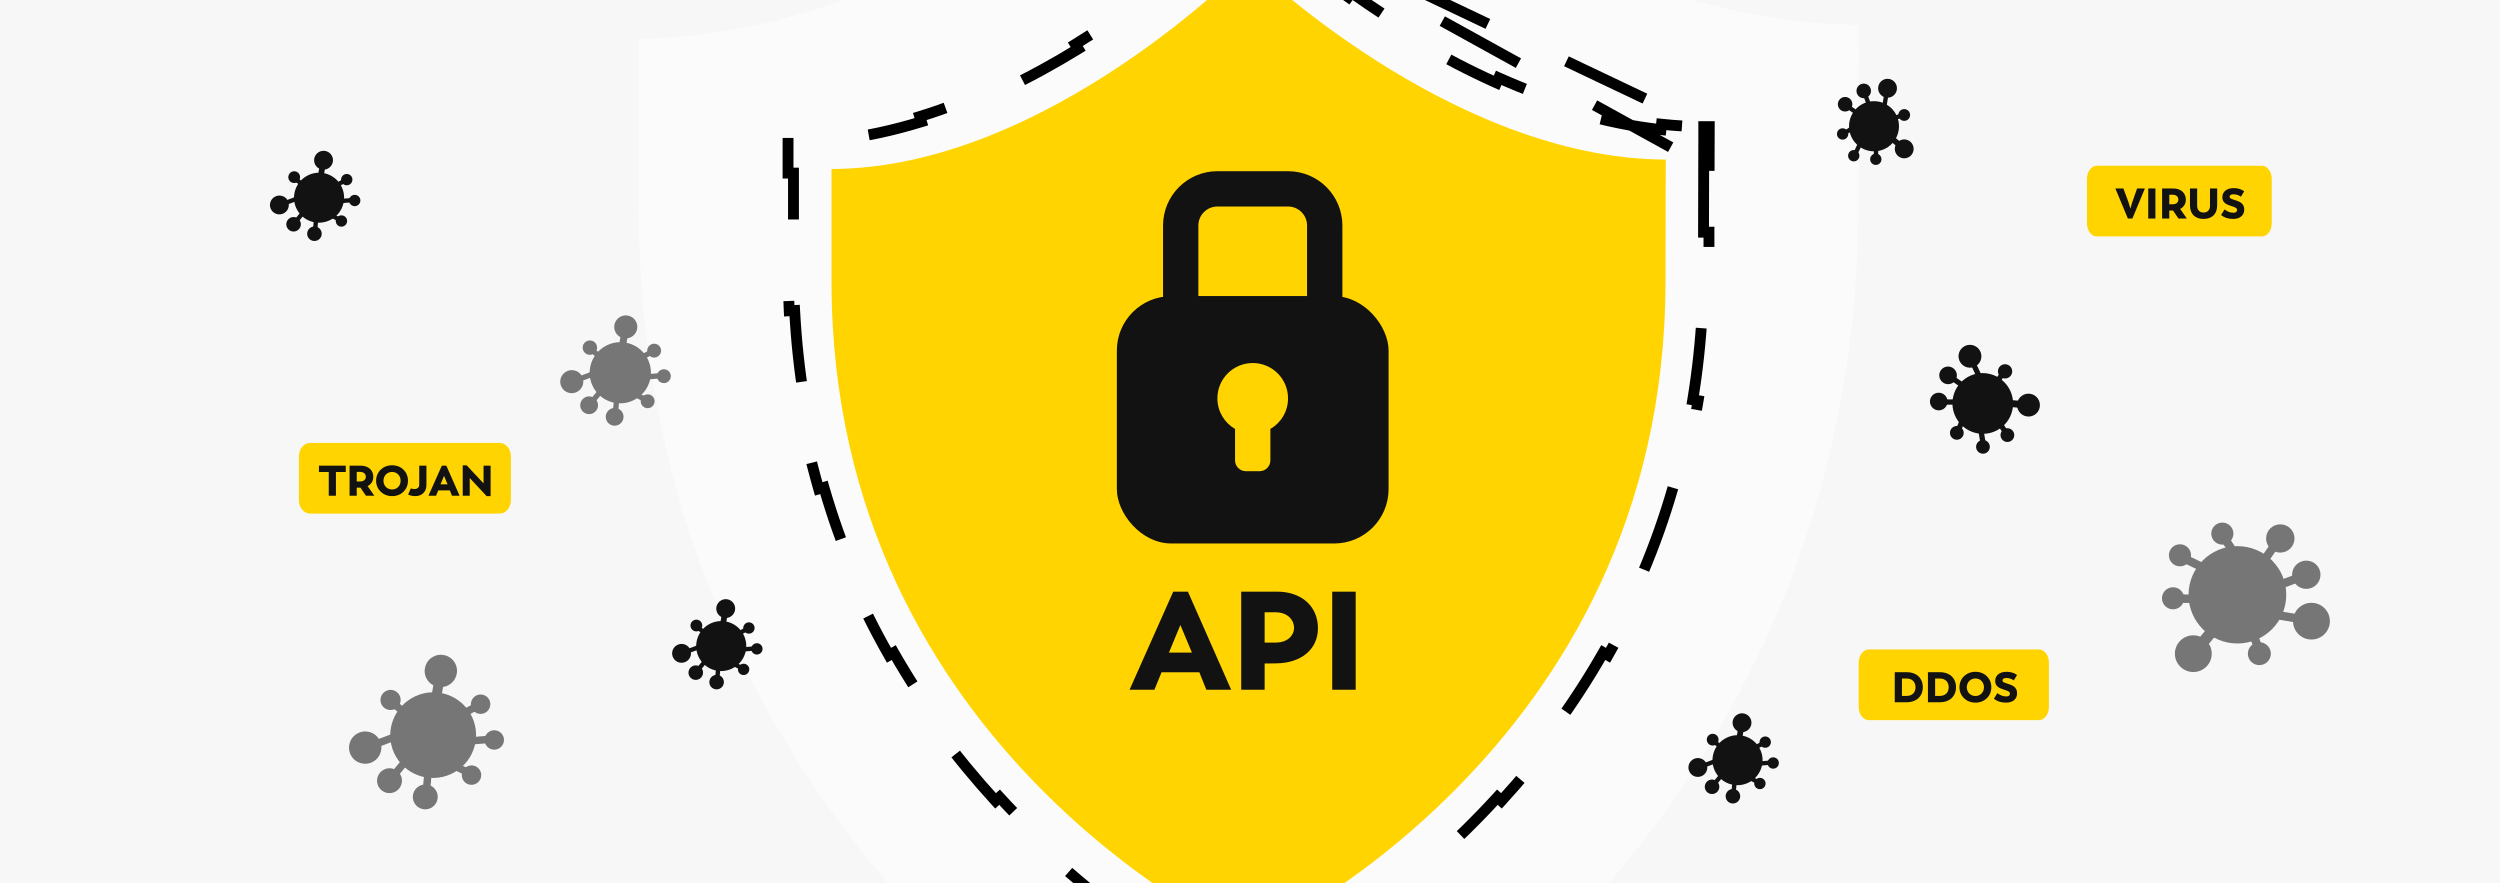 <svg width="920" height="325" viewBox="0 0 920 325" fill="none" xmlns="http://www.w3.org/2000/svg">
<rect x="0" y="0" width="920" height="325" fill="#333333" stroke="none"/>
<g clip-path="url(#clip0_3637_8314)">
<rect width="920" height="325" fill="#F7F7F7"/>
<path d="M683.979 9.102C567.706 8.76 459.425 -97.258 459.425 -97.258C459.425 -97.258 351.294 13.896 235 14.174C235 14.174 235 47.281 235 74.759C235 328.889 459.425 429.257 459.425 429.257C459.425 429.257 683.851 328.889 683.851 74.759C683.851 47.516 684 9.102 684 9.102H683.979Z" fill="#FBFBFB"/>
<path d="M612.985 58.723C533.485 58.489 459.449 -14 459.449 -14C459.449 -14 385.515 62.001 306 62.191C306 62.191 306 84.827 306 103.615C306 277.374 459.449 346 459.449 346C459.449 346 612.898 277.374 612.898 103.615C612.898 84.988 613 58.723 613 58.723H612.985Z" fill="#FFD400"/>
<path d="M443.929 253.824L441.361 247.405H427.444L424.825 253.824H415.684L431.758 217.722H437.15L453.07 253.824H443.929ZM434.377 229.996L430.166 240.164H438.639L434.377 229.996ZM469.958 217.722C478.997 217.722 485.005 223.166 485.005 231.177C485.005 238.931 478.843 244.067 469.548 244.118L465.388 244.17V253.824H456.76V217.722H469.958ZM469.445 236.466C474.067 236.466 476.224 233.642 476.224 231.023C476.224 228.301 473.964 225.322 469.445 225.322H465.388V236.466H469.445ZM490.261 253.824V217.722H498.889V253.824H490.261Z" fill="#121212"/>
<path d="M626.958 60.866C626.937 67.753 626.913 76.697 626.899 85.44L628.899 85.443C628.893 89.669 628.889 93.847 628.889 97.723C628.889 103.371 628.742 108.919 628.457 114.368L626.46 114.264C625.864 125.653 624.661 136.602 622.93 147.122L624.904 147.447C623.044 158.755 620.578 169.572 617.605 179.908L615.683 179.356C612.54 190.286 608.825 200.675 604.657 210.535L606.499 211.314C602.047 221.849 597.08 231.786 591.743 241.139L590.006 240.148C584.367 250.031 578.309 259.26 572.004 267.855L573.616 269.038C566.803 278.326 559.702 286.878 552.526 294.719L551.05 293.368C543.204 301.941 535.264 309.662 527.51 316.562L528.84 318.056C519.789 326.11 510.991 333.054 502.882 338.941L501.707 337.322C490.889 345.176 481.306 351.135 474.011 355.326L475.008 357.06C470.453 359.677 466.78 361.613 464.239 362.897C462.968 363.539 461.981 364.018 461.308 364.338C460.971 364.498 460.713 364.618 460.538 364.699C460.45 364.74 460.383 364.77 460.337 364.791L460.284 364.815L460.269 364.822L460.265 364.824L460.264 364.824L460.263 364.825C460.263 364.825 460.263 364.825 460.102 364.465L460.263 364.825L459.444 365.192L458.626 364.825L459.444 363C458.626 364.825 458.626 364.825 458.625 364.825L458.625 364.824L458.624 364.824L458.619 364.822L458.605 364.815L458.552 364.791C458.506 364.77 458.439 364.74 458.351 364.699C458.175 364.618 457.917 364.498 457.581 364.338C456.908 364.018 455.92 363.539 454.65 362.897C452.109 361.613 448.435 359.677 443.881 357.06L444.877 355.326C437.583 351.135 428 345.176 417.182 337.322L416.007 338.941C407.898 333.054 399.1 326.11 390.049 318.056L391.379 316.562C383.625 309.662 375.685 301.941 367.838 293.368L366.363 294.719C359.187 286.878 352.086 278.326 345.273 269.039L346.885 267.855C340.579 259.26 334.522 250.031 328.883 240.148L327.146 241.139C321.808 231.786 316.842 221.849 312.389 211.314L314.231 210.536C310.064 200.675 306.349 190.286 303.205 179.356L301.283 179.909C298.311 169.572 295.845 158.755 293.985 147.447L295.958 147.122C294.228 136.602 293.025 125.653 292.429 114.264L290.432 114.368C290.147 108.919 290 103.371 290 97.723V97.701V97.68V97.658V97.636V97.615V97.593V97.571V97.549V97.528V97.506V97.484V97.463V97.441V97.419V97.398V97.376V97.354V97.332V97.311V97.289V97.267V97.246V97.224V97.202V97.18V97.159V97.137V97.115V97.093V97.072V97.05V97.028V97.006V96.984V96.963V96.941V96.919V96.897V96.876V96.854V96.832V96.81V96.788V96.767V96.745V96.723V96.701V96.679V96.658V96.636V96.614V96.592V96.57V96.549V96.527V96.505V96.483V96.461V96.439V96.418V96.396V96.374V96.352V96.33V96.308V96.286V96.264V96.243V96.221V96.199V96.177V96.155V96.133V96.112V96.09V96.068V96.046V96.024V96.002V95.98V95.958V95.936V95.914V95.892V95.871V95.849V95.827V95.805V95.783V95.761V95.739V95.717V95.695V95.673V95.651V95.629V95.608V95.586V95.564V95.542V95.52V95.498V95.476V95.454V95.432V95.41V95.388V95.366V95.344V95.322V95.3V95.278V95.256V95.234V95.212V95.19V95.168V95.146V95.124V95.102V95.08V95.058V95.037V95.014V94.993V94.971V94.948V94.927V94.904V94.882V94.86V94.838V94.816V94.794V94.772V94.75V94.728V94.706V94.684V94.662V94.64V94.618V94.596V94.574V94.552V94.53V94.508V94.486V94.464V94.442V94.42V94.398V94.376V94.354V94.332V94.309V94.287V94.265V94.243V94.221V94.199V94.177V94.155V94.133V94.111V94.089V94.067V94.045V94.022V94V93.978V93.956V93.934V93.912V93.89V93.868V93.846V93.824V93.802V93.779V93.757V93.735V93.713V93.691V93.669V93.647V93.625V93.603V93.58V93.558V93.536V93.514V93.492V93.47V93.448V93.425V93.403V93.381V93.359V93.337V93.315V93.293V93.27V93.248V93.226V93.204V93.182V93.16V93.138V93.115V93.093V93.071V93.049V93.027V93.005V92.982V92.96V92.938V92.916V92.894V92.872V92.849V92.827V92.805V92.783V92.761V92.739V92.716V92.694V92.672V92.65V92.628V92.605V92.583V92.561V92.539V92.517V92.494V92.472V92.45V92.428V92.406V92.383V92.361V92.339V92.317V92.295V92.272V92.25V92.228V92.206V92.183V92.161V92.139V92.117V92.095V92.072V92.05V92.028V92.006V91.984V91.961V91.939V91.917V91.895V91.872V91.85V91.828V91.806V91.783V91.761V91.739V91.717V91.695V91.672V91.65V91.628V91.606V91.583V91.561V91.539V91.516V91.494V91.472V91.45V91.427V91.405V91.383V91.361V91.338V91.316V91.294V91.272V91.249V91.227V91.205V91.183V91.16V91.138V91.116V91.094V91.071V91.049V91.027V91.005V90.982V90.96V90.938V90.915V90.893V90.871V90.849V90.826V90.804V90.782V90.76V90.737V90.715V90.693V90.67V90.648V90.626V90.604V90.581V90.559V90.537V90.514V90.492V90.47V90.448V90.425V90.403V90.381V90.358V90.336V90.314V90.292V90.269V90.247V90.225V90.202V90.18V90.158V90.135V90.113V90.091V90.069V90.046V90.024V90.002V89.979V89.957V89.935V89.912V89.89V89.868V89.846V89.823V89.801V89.779V89.756V89.734V89.712V89.689V89.667V89.645V89.623V89.6V89.578V89.556V89.533V89.511V89.489V89.466V89.444V89.422V89.4V89.377V89.355V89.333V89.31V89.288V89.266V89.243V89.221V89.199V89.176V89.154V89.132V89.109V89.087V89.065V89.043V89.02V88.998V88.976V88.953V88.931V88.909V88.886V88.864V88.842V88.819V88.797V88.775V88.752V88.73V88.708V88.686V88.663V88.641V88.619V88.596V88.574V88.552V88.529V88.507V88.485V88.462V88.44V88.418V88.395V88.373V88.351V88.329V88.306V88.284V88.262V88.239V88.217V88.195V88.172V88.15V88.128V88.105V88.083V88.061V88.038V88.016V87.994V87.972V87.949V87.927V87.905V87.882V87.86V87.838V87.815V87.793V87.771V87.748V87.726V87.704V87.681V87.659V87.637V87.615V87.592V87.57V87.548V87.525V87.503V87.481V87.458V87.436V87.414V87.391V87.369V87.347V87.325V87.302V87.28V87.258V87.235V87.213V87.191V87.168V87.146V87.124V87.102V87.079V87.057V87.035V87.012V86.99V86.968V86.946V86.923V86.901V86.879V86.856V86.834V86.812V86.79V86.767V86.745V86.723V86.7V86.678V86.656V86.633V86.611V86.589V86.567V86.544V86.522V86.5V86.478V86.455V86.433V86.411V86.388H292V63.713H290V63.673V63.633V63.593V63.554V63.514V63.475V63.435V63.396V63.356V63.317V63.278V63.239V63.2V63.16V63.121V63.082V63.043V63.005V62.966V62.927V62.888V62.849V62.811V62.772V62.734V62.695V62.657V62.619V62.58V62.542V62.504V62.466V62.428V62.39V62.352V62.314V62.276V62.238V62.2V62.163V62.125V62.087V62.05V62.013V61.975V61.938V61.9V61.863V61.826V61.789V61.752V61.715V61.678V61.641V61.604V61.567V61.531V61.494V61.457V61.421V61.384V61.348V61.311V61.275V61.239V61.203V61.166V61.13V61.094V61.058V61.023V60.987V60.951V60.915V60.88V60.844V60.808V60.773V60.737V60.702V60.667V60.631V60.596V60.561V60.526V60.491V60.456V60.421V60.386V60.352V60.317V60.282V60.248V60.213V60.179V60.144V60.11V60.076V60.041V60.007V59.973V59.939V59.905V59.871V59.837V59.804V59.77V59.736V59.703V59.669V59.636V59.602V59.569V59.536V59.502V59.469V59.436V59.403V59.37V59.337V59.304V59.272V59.239V59.206V59.174V59.141V59.109V59.076V59.044V59.012V58.98V58.947V58.915V58.883V58.852V58.82V58.788V58.756V58.724V58.693V58.661V58.63V58.598V58.567V58.536V58.505V58.474V58.442V58.411V58.38V58.35V58.319V58.288V58.257V58.227V58.196V58.166V58.135V58.105V58.075V58.045V58.014V57.984V57.954V57.925V57.895V57.865V57.835V57.806V57.776V57.746V57.717V57.688V57.658V57.629V57.6V57.571V57.542V57.513V57.484V57.455V57.426V57.398V57.369V57.341V57.312V57.284V57.255V57.227V57.199V57.171V57.143V57.115V57.087V57.059V57.032V57.004V56.976V56.949V56.921V56.894V56.867V56.839V56.812V56.785V56.758V56.731V56.704V56.677V56.651V56.624V56.597V56.571V56.544V56.518V56.492V56.465V56.439V56.413V56.387V56.361V56.336V56.31V56.284V56.258V56.233V56.207V56.182V56.157V56.131V56.106V56.081V56.056V56.031V56.006V55.981V55.957V55.932V55.907V55.883V55.859V55.834V55.81V55.786V55.762V55.738V55.714V55.69V55.666V55.642V55.619V55.595V55.572V55.548V55.525V55.502V55.478V55.455V55.432V55.409V55.386V55.364V55.341V55.318V55.296V55.273V55.251V55.228V55.206V55.184V55.162V55.14V55.118V55.096V55.074V55.053V55.031V55.009V54.988V54.967V54.945V54.924V54.903V54.882V54.861V54.84V54.819V54.798V54.778V54.757V54.737V54.716V54.696V54.676V54.656V54.636V54.616V54.596V54.576V54.556V54.536V54.517V54.497V54.478V54.459V54.439V54.42V54.401V54.382V54.363V54.344V54.326V54.307V54.288V54.27V54.251V54.233V54.215V54.197V54.178V54.16V54.143V54.125V54.107V54.089V54.072V54.054V54.037V54.02V54.002V53.985V53.968V53.951V53.934V53.917V53.901V53.884V53.867V53.851V53.835V53.818V53.802V53.786V53.77V53.754V53.738V53.722V53.707V53.691V53.676V53.66V53.645V53.63V53.614V53.599V53.584V53.569V53.555V53.54V53.525V53.511V53.496V53.482V53.468V53.453V53.439V53.425V53.411V53.398V53.384V53.37V53.356V53.343V53.33V53.316V53.303V53.29V53.277V53.264V53.251V53.238V53.226V53.213V53.201V53.188V53.176V53.164V53.152V53.14V53.128V53.116V53.104V53.092V53.081V53.069V53.058V53.047V53.035V53.024V53.013V53.002V52.992V52.981V52.97V52.959V52.949V52.939V52.928V52.918V52.908V52.898V52.888V52.878V52.869V52.859V52.849V52.84V52.831V52.821V52.812V52.803V52.794V52.785V52.777V52.768V52.759V52.751V52.742V52.734V52.726V52.718V52.71V52.702V52.694V52.686V52.679V52.671V52.664V52.656V52.649V52.642V52.635V52.628V52.621V52.614V52.608V52.601V52.594V52.588V52.582V52.576V52.569V52.563V52.558V52.552V52.546V52.541V52.535V52.53V52.524V52.519V52.514V52.509V52.504V52.499V52.495V52.49V52.486V52.481V52.477V52.472V52.468V52.464V52.46V52.457V52.453V52.449V52.446V52.442V52.439V52.436V52.433V52.43V52.427V52.424V52.421V52.419V52.416V52.414V52.411V52.409V52.407V52.405V52.403V52.401V52.4V52.398V52.397V52.395V52.394V52.393V52.392V52.391V52.39V52.389V52.388V52.388V52.387V52.387V52.387V52.386V50.391L291.995 50.386C297.25 50.374 302.486 50.053 307.686 49.459L307.912 51.446C318.505 50.238 328.936 47.919 339.062 44.803L338.474 42.891C348.626 39.767 358.481 35.83 367.895 31.398L368.747 33.208C378.64 28.55 388.035 23.358 396.767 17.999L395.721 16.294C405.346 10.387 414.164 4.275 421.95 -1.543L423.147 0.059C433.307 -7.533 441.711 -14.621 447.865 -20.103L446.535 -21.596C450.228 -24.886 453.103 -27.593 455.052 -29.473C456.027 -30.413 456.769 -31.146 457.267 -31.643C457.515 -31.892 457.702 -32.081 457.827 -32.207C457.889 -32.27 457.935 -32.317 457.966 -32.348L457.999 -32.383L458.007 -32.391L458.009 -32.392L458.009 -32.392L626.958 60.866ZM626.958 60.866L628.958 60.872C628.969 57.227 628.98 54.159 628.988 52.002L628.997 49.491L628.999 48.827L629 48.657L629 48.613L629 48.602V48.6V48.599L627 48.591M626.958 60.866L627 48.591M627 48.591L629 48.599L629.008 46.591H627H626.996V48.591M627 48.591L626.996 48.591M626.996 48.591L626.988 48.591V47.251L626.99 46.591C626.989 46.591 626.989 46.591 626.988 46.591L626.996 48.591ZM460.846 -32.427L460.846 -32.427L626.987 46.591C621.781 46.576 616.593 46.271 611.44 45.713L611.224 47.701C600.715 46.562 590.364 44.379 580.308 41.445L580.868 39.525C570.749 36.573 560.922 32.849 551.53 28.654L550.714 30.48C540.815 26.058 531.408 21.122 522.658 16.022L523.665 14.294C513.988 8.653 505.117 2.808 497.279 -2.761L496.121 -1.131C485.871 -8.414 477.385 -15.223 471.168 -20.496L472.461 -22.021C468.723 -25.191 465.812 -27.799 463.839 -29.612C462.853 -30.518 462.101 -31.226 461.597 -31.704C461.345 -31.944 461.156 -32.126 461.03 -32.248C460.967 -32.309 460.92 -32.355 460.889 -32.385L460.855 -32.418L460.847 -32.425L460.846 -32.427L460.846 -32.427ZM459.41 -33.837L458.009 -32.393L459.41 -33.837Z" stroke="black" stroke-width="4" stroke-dasharray="32 32"/>
<path d="M736.036 157.663C741.093 154.152 742.336 147.193 738.813 142.118C735.289 137.042 728.334 135.774 723.277 139.285C718.221 142.795 716.978 149.755 720.501 154.83C724.024 159.905 730.979 161.173 736.036 157.663Z" fill="#121212"/>
<path d="M748.891 152.546C750.799 151.222 751.267 148.596 749.939 146.683C748.61 144.768 745.987 144.291 744.08 145.615C742.173 146.938 741.704 149.563 743.033 151.477C744.361 153.391 746.985 153.869 748.891 152.546Z" fill="#121212"/>
<path d="M727.353 134.573C729.26 133.249 729.729 130.625 728.4 128.71C727.071 126.797 724.448 126.318 722.541 127.642C720.634 128.966 720.165 131.591 721.494 133.505C722.823 135.419 725.446 135.897 727.353 134.573Z" fill="#121212"/>
<path d="M739.365 138.821C740.555 137.994 740.848 136.358 740.019 135.163C739.189 133.969 737.553 133.67 736.363 134.496C735.173 135.322 734.88 136.96 735.709 138.155C736.538 139.349 738.175 139.646 739.365 138.821Z" fill="#121212"/>
<path d="M718.746 140.803C720.215 139.783 720.576 137.76 719.552 136.285C718.528 134.81 716.506 134.441 715.037 135.461C713.567 136.482 713.206 138.505 714.23 139.98C715.254 141.454 717.276 141.824 718.746 140.803Z" fill="#121212"/>
<path d="M715.312 150.436C716.783 149.415 717.144 147.392 716.12 145.917C715.096 144.442 713.075 144.074 711.604 145.094C710.135 146.114 709.774 148.137 710.798 149.612C711.822 151.087 713.843 151.456 715.312 150.436Z" fill="#121212"/>
<path d="M740.164 162.202C741.309 161.407 741.591 159.829 740.793 158.679C739.994 157.528 738.417 157.241 737.272 158.036C736.125 158.832 735.844 160.409 736.643 161.559C737.441 162.71 739.017 162.998 740.164 162.202Z" fill="#121212"/>
<path d="M731.174 166.517C732.32 165.721 732.602 164.144 731.803 162.993C731.005 161.844 729.428 161.557 728.283 162.352C727.136 163.148 726.854 164.725 727.652 165.875C728.451 167.025 730.028 167.313 731.174 166.517Z" fill="#121212"/>
<path d="M721.559 161.377C722.705 160.581 722.987 159.004 722.189 157.854C721.39 156.704 719.814 156.417 718.668 157.212C717.522 158.008 717.241 159.585 718.039 160.735C718.837 161.885 720.413 162.173 721.559 161.377Z" fill="#121212"/>
<path d="M740.129 147.225L739.921 149.788L743.087 150.057L743.295 147.494L740.129 147.225Z" fill="#121212"/>
<path d="M719.622 138.808L718.518 140.403L721.13 142.219L722.233 140.625L719.622 138.808Z" fill="#121212"/>
<path d="M715.813 146.965L715.812 148.909L718.988 148.921L718.989 146.979L715.813 146.965Z" fill="#121212"/>
<path d="M719.803 157.952L721.604 158.681L722.784 155.733L720.982 155.005L719.803 157.952Z" fill="#121212"/>
<path d="M728.737 162.834L730.651 162.526L730.007 158.595L728.092 158.902L728.737 162.834Z" fill="#121212"/>
<path d="M737.254 159.598L738.863 158.518L736.639 155.208L735.031 156.29L737.254 159.598Z" fill="#121212"/>
<path d="M733.932 140.224L735.529 141.334L737.791 138.066L736.194 136.956L733.932 140.224Z" fill="#121212"/>
<path d="M727.239 133.863L725.485 134.688L727.252 138.433L729.006 137.608L727.239 133.863Z" fill="#121212"/>
<path d="M689.635 55.684C694.712 55.684 698.827 51.554 698.827 46.459C698.827 41.364 694.712 37.234 689.635 37.234C684.559 37.234 680.444 41.364 680.444 46.459C680.444 51.554 684.559 55.684 689.635 55.684Z" fill="#121212"/>
<path d="M700.751 58.263C702.666 58.263 704.218 56.705 704.218 54.784C704.218 52.862 702.666 51.305 700.751 51.305C698.837 51.305 697.285 52.862 697.285 54.784C697.285 56.705 698.837 58.263 700.751 58.263Z" fill="#121212"/>
<path d="M694.613 35.958C696.527 35.958 698.079 34.401 698.079 32.479C698.079 30.558 696.527 29 694.613 29C692.698 29 691.146 30.558 691.146 32.479C691.146 34.401 692.698 35.958 694.613 35.958Z" fill="#121212"/>
<path d="M700.752 44.486C701.947 44.486 702.915 43.514 702.915 42.316C702.915 41.117 701.947 40.145 700.752 40.145C699.558 40.145 698.589 41.117 698.589 42.316C698.589 43.514 699.558 44.486 700.752 44.486Z" fill="#121212"/>
<path d="M685.852 36.133C687.327 36.133 688.523 34.931 688.523 33.452C688.523 31.971 687.327 30.77 685.852 30.77C684.376 30.77 683.18 31.971 683.18 33.452C683.18 34.931 684.376 36.133 685.852 36.133Z" fill="#121212"/>
<path d="M678.997 41.042C680.473 41.042 681.669 39.842 681.669 38.361C681.669 36.88 680.473 35.68 678.997 35.68C677.522 35.68 676.326 36.88 676.326 38.361C676.326 39.842 677.522 41.042 678.997 41.042Z" fill="#121212"/>
<path d="M690.297 60.702C691.447 60.702 692.38 59.766 692.38 58.611C692.38 57.456 691.447 56.52 690.297 56.52C689.146 56.52 688.214 57.456 688.214 58.611C688.214 59.766 689.146 60.702 690.297 60.702Z" fill="#121212"/>
<path d="M682.179 59.396C683.329 59.396 684.262 58.46 684.262 57.305C684.262 56.151 683.329 55.215 682.179 55.215C681.028 55.215 680.095 56.151 680.095 57.305C680.095 58.46 681.028 59.396 682.179 59.396Z" fill="#121212"/>
<path d="M678.083 51.392C679.233 51.392 680.166 50.456 680.166 49.302C680.166 48.147 679.233 47.211 678.083 47.211C676.932 47.211 676 48.147 676 49.302C676 50.456 676.932 51.392 678.083 51.392Z" fill="#121212"/>
<path d="M697.317 50.539L695.971 52.177L697.989 53.848L699.335 52.21L697.317 50.539Z" fill="#121212"/>
<path d="M687.385 35.191L685.887 35.752L686.802 38.211L688.299 37.65L687.385 35.191Z" fill="#121212"/>
<path d="M680.969 38.926L680.054 40.242L682.2 41.744L683.114 40.429L680.969 38.926Z" fill="#121212"/>
<path d="M678.503 48.247L679.38 49.588L681.566 48.146L680.688 46.805L678.503 48.247Z" fill="#121212"/>
<path d="M682.259 55.756L683.701 56.447L685.113 53.481L683.671 52.789L682.259 55.756Z" fill="#121212"/>
<path d="M689.551 57.568L691.149 57.593L691.199 54.305L689.601 54.281L689.551 57.568Z" fill="#121212"/>
<path d="M696.413 42.88L696.972 44.383L700.041 43.233L699.482 41.73L696.413 42.88Z" fill="#121212"/>
<path d="M694.869 35.426L693.293 35.16L692.729 38.528L694.305 38.794L694.869 35.426Z" fill="#121212"/>
<path d="M805.384 218.887C805.384 228.782 813.434 236.803 823.364 236.803C833.295 236.803 841.345 228.782 841.345 218.887C841.345 208.993 833.295 200.973 823.364 200.973C813.434 200.973 805.384 208.993 805.384 218.887Z" fill="#767676"/>
<path d="M800.359 240.552C800.359 244.285 803.395 247.31 807.14 247.31C810.886 247.31 813.92 244.285 813.92 240.552C813.92 236.822 810.886 233.797 807.14 233.797C803.395 233.797 800.359 236.822 800.359 240.552Z" fill="#767676"/>
<path d="M843.833 228.59C843.833 232.32 846.867 235.345 850.614 235.345C854.358 235.345 857.395 232.32 857.395 228.59C857.395 224.857 854.358 221.832 850.614 221.832C846.867 221.832 843.833 224.857 843.833 228.59Z" fill="#767676"/>
<path d="M827.212 240.552C827.212 242.881 829.104 244.768 831.441 244.768C833.778 244.768 835.673 242.881 835.673 240.552C835.673 238.225 833.778 236.336 831.441 236.336C829.104 236.336 827.212 238.225 827.212 240.552Z" fill="#767676"/>
<path d="M843.492 211.509C843.492 214.384 845.833 216.715 848.718 216.715C851.604 216.715 853.945 214.384 853.945 211.509C853.945 208.632 851.604 206.301 848.718 206.301C845.833 206.301 843.492 208.632 843.492 211.509Z" fill="#767676"/>
<path d="M833.924 198.151C833.924 201.028 836.263 203.359 839.149 203.359C842.036 203.359 844.375 201.028 844.375 198.151C844.375 195.276 842.036 192.945 839.149 192.945C836.263 192.945 833.924 195.276 833.924 198.151Z" fill="#767676"/>
<path d="M795.605 220.173C795.605 222.415 797.43 224.233 799.681 224.233C801.932 224.233 803.756 222.415 803.756 220.173C803.756 217.93 801.932 216.113 799.681 216.113C797.43 216.113 795.605 217.93 795.605 220.173Z" fill="#767676"/>
<path d="M798.15 204.351C798.15 206.592 799.974 208.411 802.226 208.411C804.475 208.411 806.299 206.592 806.299 204.351C806.299 202.108 804.475 200.289 802.226 200.289C799.974 200.289 798.15 202.108 798.15 204.351Z" fill="#767676"/>
<path d="M813.75 196.369C813.75 198.61 815.575 200.429 817.824 200.429C820.075 200.429 821.899 198.61 821.899 196.369C821.899 194.125 820.075 192.309 817.824 192.309C815.575 192.309 813.75 194.125 813.75 196.369Z" fill="#767676"/>
<path d="M815.413 233.858L812.22 231.234L808.963 235.168L812.156 237.791L815.413 233.858Z" fill="#767676"/>
<path d="M845.327 214.498L844.233 211.578L839.44 213.362L840.534 216.279L845.327 214.498Z" fill="#767676"/>
<path d="M838.048 201.994L835.483 200.211L832.556 204.394L835.119 206.175L838.048 201.994Z" fill="#767676"/>
<path d="M819.881 197.187L817.267 198.897L820.078 203.158L822.691 201.446L819.881 197.187Z" fill="#767676"/>
<path d="M805.244 204.508L803.898 207.318L809.679 210.071L811.027 207.26L805.244 204.508Z" fill="#767676"/>
<path d="M801.712 218.719L801.663 221.833L808.072 221.931L808.119 218.816L801.712 218.719Z" fill="#767676"/>
<path d="M830.34 232.098L827.411 233.187L829.652 239.169L832.582 238.079L830.34 232.098Z" fill="#767676"/>
<path d="M844.869 229.085L845.388 226.013L838.823 224.914L838.305 227.986L844.869 229.085Z" fill="#767676"/>
<path d="M647.401 275.14C644.862 270.743 639.228 269.244 634.816 271.792C630.403 274.339 628.884 279.968 631.423 284.365C633.961 288.761 639.595 290.259 644.007 287.712C648.42 285.164 649.939 279.536 647.401 275.14Z" fill="#121212"/>
<path d="M644.076 264.222C643.118 262.564 640.993 261.999 639.329 262.959C637.665 263.92 637.092 266.043 638.05 267.701C639.007 269.359 641.131 269.925 642.796 268.964C644.459 268.003 645.033 265.88 644.076 264.222Z" fill="#121212"/>
<path d="M627.828 280.69C626.871 279.033 624.747 278.467 623.082 279.428C621.418 280.389 620.845 282.512 621.802 284.169C622.76 285.828 624.885 286.393 626.549 285.432C628.213 284.471 628.785 282.349 627.828 280.69Z" fill="#121212"/>
<path d="M632.144 271.109C631.546 270.074 630.221 269.721 629.183 270.32C628.145 270.92 627.787 272.244 628.384 273.279C628.981 274.313 630.308 274.666 631.346 274.067C632.384 273.467 632.741 272.143 632.144 271.109Z" fill="#121212"/>
<path d="M632.36 288.192C631.622 286.915 629.984 286.479 628.702 287.219C627.42 287.96 626.978 289.596 627.715 290.873C628.453 292.152 630.091 292.587 631.374 291.846C632.656 291.106 633.098 289.47 632.36 288.192Z" fill="#121212"/>
<path d="M640.039 291.674C639.301 290.396 637.663 289.96 636.381 290.7C635.098 291.441 634.657 293.077 635.395 294.355C636.132 295.632 637.77 296.068 639.052 295.327C640.335 294.587 640.776 292.951 640.039 291.674Z" fill="#121212"/>
<path d="M651.415 272.058C650.84 271.062 649.563 270.722 648.562 271.3C647.562 271.877 647.218 273.153 647.793 274.149C648.368 275.146 649.645 275.485 650.645 274.908C651.646 274.33 651.99 273.055 651.415 272.058Z" fill="#121212"/>
<path d="M654.343 279.741C653.768 278.745 652.491 278.405 651.491 278.983C650.491 279.56 650.147 280.836 650.722 281.832C651.298 282.829 652.575 283.169 653.574 282.592C654.574 282.014 654.919 280.738 654.343 279.741Z" fill="#121212"/>
<path d="M649.459 287.289C648.884 286.293 647.607 285.953 646.608 286.53C645.607 287.108 645.263 288.384 645.838 289.38C646.414 290.376 647.69 290.716 648.691 290.138C649.69 289.561 650.035 288.286 649.459 287.289Z" fill="#121212"/>
<path d="M639.104 271.057L641.195 271.404L641.634 268.821L639.542 268.474L639.104 271.057Z" fill="#121212"/>
<path d="M630.778 287.336L632.013 288.352L633.685 286.33L632.451 285.314L630.778 287.336Z" fill="#121212"/>
<path d="M637.221 291.024L638.818 291.158L639.046 288.549L637.45 288.415L637.221 291.024Z" fill="#121212"/>
<path d="M646.526 288.498L647.249 287.068L644.907 285.896L644.184 287.326L646.526 288.498Z" fill="#121212"/>
<path d="M651.151 281.489L651.028 279.895L647.754 280.155L647.876 281.75L651.151 281.489Z" fill="#121212"/>
<path d="M649.074 274.271L648.297 272.874L645.424 274.475L646.203 275.871L649.074 274.271Z" fill="#121212"/>
<path d="M632.923 275.671L633.945 274.435L631.415 272.353L630.393 273.588L632.923 275.671Z" fill="#121212"/>
<path d="M627.24 280.736L627.798 282.234L630.996 281.039L630.439 279.541L627.24 280.736Z" fill="#121212"/>
<path d="M173.092 262.629C168.742 255.095 159.088 252.527 151.528 256.892C143.967 261.257 141.364 270.902 145.714 278.436C150.062 285.968 159.716 288.536 167.277 284.171C174.838 279.806 177.441 270.161 173.092 262.629Z" fill="#767676"/>
<path d="M167.394 243.923C165.753 241.081 162.111 240.113 159.261 241.759C156.409 243.405 155.428 247.042 157.069 249.884C158.708 252.724 162.349 253.693 165.201 252.047C168.051 250.401 169.033 246.763 167.394 243.923Z" fill="#767676"/>
<path d="M139.554 272.14C137.914 269.3 134.274 268.331 131.422 269.978C128.571 271.623 127.589 275.261 129.229 278.101C130.87 280.943 134.511 281.911 137.362 280.265C140.214 278.619 141.195 274.982 139.554 272.14Z" fill="#767676"/>
<path d="M146.949 255.724C145.925 253.95 143.655 253.346 141.876 254.373C140.096 255.4 139.483 257.669 140.507 259.443C141.53 261.214 143.803 261.82 145.582 260.792C147.361 259.765 147.972 257.495 146.949 255.724Z" fill="#767676"/>
<path d="M147.319 284.995C146.056 282.806 143.249 282.06 141.053 283.328C138.855 284.597 138.097 287.401 139.361 289.59C140.626 291.78 143.433 292.526 145.63 291.257C147.826 289.989 148.584 287.185 147.319 284.995Z" fill="#767676"/>
<path d="M160.477 290.962C159.212 288.772 156.407 288.025 154.209 289.294C152.011 290.563 151.255 293.366 152.52 295.556C153.783 297.745 156.589 298.491 158.786 297.223C160.984 295.954 161.74 293.151 160.477 290.962Z" fill="#767676"/>
<path d="M179.969 257.35C178.984 255.643 176.796 255.06 175.082 256.05C173.368 257.04 172.778 259.226 173.764 260.932C174.75 262.64 176.937 263.222 178.651 262.232C180.365 261.242 180.956 259.058 179.969 257.35Z" fill="#767676"/>
<path d="M184.987 270.513C184.002 268.806 181.814 268.224 180.1 269.213C178.387 270.202 177.798 272.389 178.783 274.095C179.769 275.803 181.957 276.386 183.67 275.397C185.384 274.407 185.973 272.221 184.987 270.513Z" fill="#767676"/>
<path d="M176.619 283.448C175.634 281.742 173.445 281.159 171.733 282.148C170.019 283.137 169.429 285.324 170.415 287.03C171.401 288.738 173.588 289.319 175.302 288.33C177.015 287.341 177.605 285.156 176.619 283.448Z" fill="#767676"/>
<path d="M158.875 255.635L162.459 256.229L163.21 251.803L159.626 251.209L158.875 255.635Z" fill="#767676"/>
<path d="M144.61 283.527L146.726 285.269L149.591 281.805L147.476 280.064L144.61 283.527Z" fill="#767676"/>
<path d="M155.648 289.845L158.385 290.076L158.775 285.604L156.041 285.375L155.648 289.845Z" fill="#767676"/>
<path d="M171.592 285.518L172.831 283.068L168.818 281.06L167.58 283.512L171.592 285.518Z" fill="#767676"/>
<path d="M179.518 273.509L179.307 270.777L173.696 271.223L173.905 273.955L179.518 273.509Z" fill="#767676"/>
<path d="M175.959 261.141L174.627 258.748L169.705 261.491L171.039 263.883L175.959 261.141Z" fill="#767676"/>
<path d="M148.285 263.542L150.036 261.425L145.7 257.856L143.949 259.973L148.285 263.542Z" fill="#767676"/>
<path d="M138.547 272.222L139.502 274.788L144.983 272.74L144.028 270.173L138.547 272.222Z" fill="#767676"/>
<path d="M273.401 233.14C270.862 228.743 265.228 227.244 260.816 229.792C256.403 232.339 254.884 237.968 257.423 242.365C259.961 246.761 265.595 248.259 270.007 245.712C274.42 243.164 275.939 237.536 273.401 233.14Z" fill="#121212"/>
<path d="M270.076 222.222C269.118 220.564 266.993 219.999 265.329 220.959C263.665 221.92 263.092 224.043 264.05 225.701C265.007 227.359 267.131 227.925 268.796 226.964C270.459 226.003 271.033 223.88 270.076 222.222Z" fill="#121212"/>
<path d="M253.828 238.69C252.871 237.033 250.747 236.467 249.082 237.428C247.418 238.389 246.845 240.512 247.802 242.169C248.76 243.828 250.885 244.393 252.549 243.432C254.213 242.471 254.785 240.349 253.828 238.69Z" fill="#121212"/>
<path d="M258.144 229.109C257.546 228.074 256.221 227.721 255.183 228.32C254.145 228.92 253.787 230.244 254.384 231.279C254.981 232.313 256.308 232.666 257.346 232.067C258.384 231.467 258.741 230.143 258.144 229.109Z" fill="#121212"/>
<path d="M258.36 246.192C257.622 244.915 255.984 244.479 254.702 245.219C253.42 245.96 252.978 247.596 253.715 248.873C254.453 250.152 256.091 250.587 257.374 249.846C258.656 249.106 259.098 247.47 258.36 246.192Z" fill="#121212"/>
<path d="M266.039 249.674C265.301 248.396 263.663 247.96 262.381 248.7C261.098 249.441 260.657 251.077 261.395 252.355C262.132 253.632 263.77 254.068 265.052 253.327C266.335 252.587 266.776 250.951 266.039 249.674Z" fill="#121212"/>
<path d="M277.415 230.058C276.84 229.062 275.563 228.722 274.562 229.3C273.562 229.877 273.218 231.153 273.793 232.149C274.368 233.146 275.645 233.485 276.645 232.908C277.646 232.33 277.99 231.055 277.415 230.058Z" fill="#121212"/>
<path d="M280.343 237.741C279.768 236.745 278.491 236.405 277.491 236.983C276.491 237.56 276.147 238.836 276.722 239.832C277.298 240.829 278.575 241.169 279.574 240.592C280.574 240.014 280.919 238.738 280.343 237.741Z" fill="#121212"/>
<path d="M275.459 245.289C274.884 244.293 273.607 243.953 272.608 244.53C271.607 245.108 271.263 246.384 271.838 247.38C272.414 248.376 273.69 248.716 274.691 248.138C275.69 247.561 276.035 246.286 275.459 245.289Z" fill="#121212"/>
<path d="M265.104 229.057L267.195 229.404L267.634 226.821L265.542 226.474L265.104 229.057Z" fill="#121212"/>
<path d="M256.778 245.336L258.013 246.352L259.685 244.33L258.451 243.314L256.778 245.336Z" fill="#121212"/>
<path d="M263.221 249.024L264.818 249.158L265.046 246.549L263.45 246.415L263.221 249.024Z" fill="#121212"/>
<path d="M272.526 246.498L273.249 245.068L270.907 243.896L270.184 245.326L272.526 246.498Z" fill="#121212"/>
<path d="M277.151 239.489L277.028 237.895L273.754 238.155L273.876 239.75L277.151 239.489Z" fill="#121212"/>
<path d="M275.074 232.271L274.297 230.874L271.424 232.475L272.203 233.871L275.074 232.271Z" fill="#121212"/>
<path d="M258.923 233.671L259.945 232.435L257.415 230.353L256.393 231.588L258.923 233.671Z" fill="#121212"/>
<path d="M253.24 238.736L253.798 240.234L256.996 239.039L256.439 237.541L253.24 238.736Z" fill="#121212"/>
<path d="M238.035 131.529C234.93 126.152 228.039 124.319 222.643 127.434C217.246 130.55 215.388 137.434 218.493 142.812C221.597 148.188 228.488 150.021 233.884 146.906C239.281 143.79 241.139 136.906 238.035 131.529Z" fill="#767676"/>
<path d="M233.968 118.179C232.797 116.151 230.197 115.46 228.162 116.635C226.127 117.81 225.427 120.406 226.598 122.434C227.768 124.462 230.366 125.153 232.402 123.978C234.437 122.803 235.138 120.207 233.968 118.179Z" fill="#767676"/>
<path d="M214.096 138.319C212.925 136.292 210.327 135.6 208.291 136.775C206.257 137.95 205.556 140.547 206.726 142.574C207.897 144.602 210.496 145.293 212.531 144.119C214.567 142.943 215.267 140.347 214.096 138.319Z" fill="#767676"/>
<path d="M219.374 126.601C218.644 125.335 217.023 124.904 215.753 125.637C214.483 126.37 214.046 127.99 214.776 129.256C215.507 130.521 217.129 130.952 218.399 130.219C219.669 129.486 220.105 127.866 219.374 126.601Z" fill="#767676"/>
<path d="M219.639 147.492C218.737 145.929 216.733 145.397 215.166 146.302C213.597 147.208 213.056 149.209 213.958 150.771C214.861 152.335 216.864 152.867 218.433 151.961C220.001 151.056 220.541 149.055 219.639 147.492Z" fill="#767676"/>
<path d="M229.03 151.751C228.128 150.188 226.125 149.655 224.557 150.561C222.988 151.466 222.448 153.467 223.351 155.03C224.253 156.593 226.255 157.126 227.824 156.22C229.393 155.314 229.932 153.314 229.03 151.751Z" fill="#767676"/>
<path d="M242.944 127.76C242.241 126.542 240.679 126.126 239.455 126.832C238.232 127.538 237.811 129.099 238.514 130.317C239.218 131.536 240.779 131.951 242.003 131.245C243.226 130.538 243.648 128.979 242.944 127.76Z" fill="#767676"/>
<path d="M246.526 137.158C245.822 135.94 244.26 135.524 243.037 136.23C241.815 136.936 241.394 138.496 242.097 139.715C242.801 140.934 244.363 141.349 245.585 140.644C246.809 139.937 247.23 138.377 246.526 137.158Z" fill="#767676"/>
<path d="M240.552 146.389C239.849 145.171 238.287 144.755 237.065 145.461C235.841 146.167 235.42 147.728 236.124 148.946C236.828 150.165 238.389 150.58 239.612 149.874C240.835 149.168 241.256 147.608 240.552 146.389Z" fill="#767676"/>
<path d="M227.887 126.535L230.445 126.959L230.981 123.8L228.423 123.376L227.887 126.535Z" fill="#767676"/>
<path d="M217.705 146.445L219.215 147.688L221.26 145.215L219.75 143.973L217.705 146.445Z" fill="#767676"/>
<path d="M225.584 150.957L227.537 151.121L227.816 147.929L225.864 147.766L225.584 150.957Z" fill="#767676"/>
<path d="M236.964 147.868L237.848 146.119L234.984 144.686L234.101 146.436L236.964 147.868Z" fill="#767676"/>
<path d="M242.622 139.295L242.472 137.345L238.467 137.663L238.616 139.614L242.622 139.295Z" fill="#767676"/>
<path d="M240.081 130.466L239.13 128.759L235.617 130.716L236.569 132.424L240.081 130.466Z" fill="#767676"/>
<path d="M220.328 132.18L221.578 130.668L218.483 128.121L217.233 129.632L220.328 132.18Z" fill="#767676"/>
<path d="M213.377 138.375L214.059 140.207L217.971 138.745L217.289 136.913L213.377 138.375Z" fill="#767676"/>
<path d="M125.401 68.14C122.862 63.743 117.228 62.244 112.816 64.792C108.403 67.339 106.884 72.968 109.423 77.365C111.961 81.76 117.595 83.259 122.007 80.712C126.42 78.164 127.939 72.535 125.401 68.14Z" fill="#121212"/>
<path d="M122.076 57.222C121.118 55.564 118.993 54.999 117.329 55.959C115.665 56.92 115.092 59.043 116.05 60.702C117.007 62.359 119.131 62.925 120.796 61.964C122.459 61.003 123.033 58.88 122.076 57.222Z" fill="#121212"/>
<path d="M105.828 73.69C104.871 72.033 102.747 71.467 101.082 72.428C99.418 73.389 98.845 75.512 99.802 77.169C100.76 78.828 102.885 79.393 104.549 78.432C106.213 77.471 106.785 75.349 105.828 73.69Z" fill="#121212"/>
<path d="M110.144 64.109C109.546 63.074 108.221 62.721 107.183 63.32C106.145 63.92 105.787 65.244 106.384 66.279C106.981 67.313 108.308 67.666 109.346 67.067C110.384 66.467 110.741 65.143 110.144 64.109Z" fill="#121212"/>
<path d="M110.36 81.192C109.622 79.915 107.984 79.479 106.702 80.219C105.42 80.96 104.978 82.596 105.715 83.874C106.453 85.152 108.091 85.587 109.374 84.847C110.656 84.106 111.098 82.47 110.36 81.192Z" fill="#121212"/>
<path d="M118.039 84.674C117.301 83.396 115.663 82.96 114.381 83.7C113.098 84.441 112.657 86.077 113.395 87.355C114.132 88.632 115.77 89.068 117.052 88.328C118.335 87.587 118.776 85.951 118.039 84.674Z" fill="#121212"/>
<path d="M129.415 65.058C128.84 64.062 127.563 63.722 126.562 64.3C125.562 64.877 125.218 66.153 125.793 67.149C126.368 68.146 127.645 68.485 128.645 67.908C129.646 67.33 129.99 66.055 129.415 65.058Z" fill="#121212"/>
<path d="M132.343 72.741C131.768 71.746 130.491 71.406 129.491 71.983C128.491 72.56 128.147 73.836 128.722 74.832C129.298 75.829 130.575 76.169 131.574 75.592C132.574 75.014 132.919 73.738 132.343 72.741Z" fill="#121212"/>
<path d="M127.459 80.289C126.884 79.293 125.607 78.953 124.608 79.53C123.607 80.108 123.263 81.384 123.838 82.38C124.414 83.376 125.69 83.716 126.691 83.138C127.69 82.561 128.035 81.286 127.459 80.289Z" fill="#121212"/>
<path d="M117.104 64.057L119.195 64.404L119.634 61.821L117.542 61.474L117.104 64.057Z" fill="#121212"/>
<path d="M108.778 80.335L110.013 81.352L111.685 79.33L110.451 78.314L108.778 80.335Z" fill="#121212"/>
<path d="M115.221 84.024L116.818 84.158L117.046 81.549L115.45 81.415L115.221 84.024Z" fill="#121212"/>
<path d="M124.526 81.498L125.249 80.068L122.907 78.896L122.184 80.326L124.526 81.498Z" fill="#121212"/>
<path d="M129.151 74.489L129.028 72.895L125.754 73.155L125.876 74.75L129.151 74.489Z" fill="#121212"/>
<path d="M127.074 67.271L126.297 65.874L123.424 67.475L124.203 68.871L127.074 67.271Z" fill="#121212"/>
<path d="M110.923 68.671L111.945 67.436L109.415 65.353L108.393 66.588L110.923 68.671Z" fill="#121212"/>
<path d="M105.24 73.736L105.798 75.234L108.996 74.039L108.439 72.541L105.24 73.736Z" fill="#121212"/>
<path d="M750.296 239L687.704 239C685.658 239 684 241.187 684 243.884V260.116C684 262.813 685.658 265 687.704 265L750.296 265C752.342 265 754 262.813 754 260.116V243.884C754 241.187 752.342 239 750.296 239Z" fill="#FFD400"/>
<path d="M701.774 247.36C705.269 247.36 707.6 249.565 707.6 252.887C707.6 256.209 705.269 258.43 701.774 258.43H697.27V247.36H701.774ZM701.616 256.099C703.711 256.099 704.907 254.824 704.907 252.919C704.907 250.982 703.711 249.691 701.616 249.691H699.916V256.099H701.616ZM713.983 247.36C717.479 247.36 719.809 249.565 719.809 252.887C719.809 256.209 717.479 258.43 713.983 258.43H709.48V247.36H713.983ZM713.826 256.099C715.92 256.099 717.117 254.824 717.117 252.919C717.117 250.982 715.92 249.691 713.826 249.691H712.125V256.099H713.826ZM726.964 258.571C723.563 258.571 721.075 256.099 721.075 252.919C721.075 249.691 723.563 247.218 726.964 247.218C730.334 247.218 732.806 249.628 732.806 252.919C732.806 256.162 730.334 258.571 726.964 258.571ZM726.964 256.131C728.775 256.131 730.098 254.745 730.098 252.919C730.098 251.06 728.775 249.675 726.964 249.675C725.122 249.675 723.784 251.076 723.784 252.919C723.784 254.729 725.122 256.131 726.964 256.131ZM738.242 258.571C736.258 258.571 734.888 258.036 733.755 257.139L735.046 255.06C736.117 255.926 737.187 256.288 738.321 256.288C739.045 256.288 739.644 256.021 739.644 255.296C739.644 254.556 739.077 254.304 737.565 253.832C735.817 253.281 734.227 252.635 734.227 250.588C734.227 248.525 735.88 247.218 738.416 247.218C740.022 247.218 741.344 247.691 742.273 248.399L741.077 250.383C740.337 249.864 739.408 249.502 738.384 249.502C737.565 249.502 736.92 249.738 736.92 250.399C736.92 251.045 737.565 251.202 739.061 251.69C740.683 252.226 742.289 252.871 742.289 255.139C742.289 257.201 740.762 258.571 738.242 258.571Z" fill="#121212"/>
<path d="M183.873 163L114.127 163C111.848 163 110 165.187 110 167.884V184.116C110 186.813 111.848 189 114.127 189L183.873 189C186.152 189 188 186.813 188 184.116V167.884C188 165.187 186.152 163 183.873 163Z" fill="#FFD400"/>
<path d="M127.246 171.36V173.691H123.624V182.43H120.979V173.691H117.373V171.36H127.246ZM137.756 182.43H134.67L132.654 179.469H132.639H131.284V182.43H128.639V171.36H132.764C135.552 171.36 137.378 173.045 137.378 175.47C137.378 177.013 136.607 178.225 135.284 178.887L137.756 182.43ZM131.284 173.659V177.17H132.56C133.804 177.17 134.623 176.509 134.623 175.47C134.623 174.399 133.819 173.659 132.544 173.659H131.284ZM144.293 182.571C140.892 182.571 138.404 180.099 138.404 176.919C138.404 173.691 140.892 171.218 144.293 171.218C147.663 171.218 150.135 173.628 150.135 176.919C150.135 180.162 147.663 182.571 144.293 182.571ZM144.293 180.131C146.104 180.131 147.427 178.745 147.427 176.919C147.427 175.06 146.104 173.675 144.293 173.675C142.451 173.675 141.113 175.076 141.113 176.919C141.113 178.729 142.451 180.131 144.293 180.131ZM152.814 182.571C151.019 182.571 150.247 181.973 150.2 181.942L151.192 179.706C151.397 179.847 151.995 179.973 152.593 179.973C153.585 179.973 154.278 179.328 154.278 178.414V171.36H156.924V178.477C156.924 180.902 155.333 182.571 152.814 182.571ZM166.33 182.43L165.543 180.461H161.276L160.473 182.43H157.67L162.599 171.36H164.252L169.133 182.43H166.33ZM163.402 175.123L162.11 178.241H164.709L163.402 175.123ZM177.949 171.36H180.547V182.571H179.083L172.863 175.911V182.43H170.281V171.25H171.745L177.949 177.879V171.36Z" fill="#121212"/>
<path d="M832.402 61L771.598 61C769.611 61 768 63.187 768 65.884V82.116C768 84.814 769.611 87 771.598 87L832.402 87C834.389 87 836 84.814 836 82.116V65.884C836 63.187 834.389 61 832.402 61Z" fill="#FFD400"/>
<path d="M786.449 69.36H789.315L784.717 80.43H783.064L778.45 69.36H781.41L783.332 74.556L783.993 76.792L784.623 74.541L786.449 69.36ZM790.55 80.43V69.36H793.195V80.43H790.55ZM804.772 80.43H801.686L799.67 77.469H799.655H798.301V80.43H795.655V69.36H799.781C802.568 69.36 804.394 71.045 804.394 73.47C804.394 75.013 803.623 76.225 802.3 76.887L804.772 80.43ZM798.301 71.659V75.171H799.576C800.82 75.171 801.639 74.509 801.639 73.47C801.639 72.399 800.836 71.659 799.56 71.659H798.301ZM810.9 80.571C807.908 80.571 805.908 78.855 805.908 75.564V69.36H808.554V75.769C808.554 76.997 809.231 78.21 810.9 78.21C812.585 78.21 813.278 76.997 813.278 75.769V69.36H815.923V75.564C815.923 78.855 813.923 80.571 810.9 80.571ZM821.834 80.571C819.85 80.571 818.48 80.036 817.347 79.138L818.638 77.06C819.709 77.926 820.779 78.288 821.913 78.288C822.637 78.288 823.236 78.02 823.236 77.296C823.236 76.556 822.669 76.304 821.157 75.832C819.409 75.281 817.819 74.635 817.819 72.588C817.819 70.525 819.472 69.218 822.008 69.218C823.614 69.218 824.936 69.691 825.865 70.399L824.669 72.383C823.929 71.864 823 71.502 821.976 71.502C821.157 71.502 820.512 71.738 820.512 72.399C820.512 73.045 821.157 73.202 822.653 73.69C824.275 74.226 825.881 74.871 825.881 77.139C825.881 79.201 824.354 80.571 821.834 80.571Z" fill="#121212"/>
<path d="M434.5 83C434.5 75.544 440.544 69.5 448 69.5H474C481.456 69.5 487.5 75.544 487.5 83V115.5H434.5V83Z" stroke="#121212" stroke-width="13"/>
<rect x="411" y="109" width="100" height="91" rx="20" fill="#121212"/>
<path fill-rule="evenodd" clip-rule="evenodd" d="M467.5 157.855C471.386 155.607 474 151.406 474 146.594C474 139.414 468.18 133.594 461 133.594C453.82 133.594 448 139.414 448 146.594C448 151.406 450.614 155.607 454.5 157.855V169.406C454.5 171.615 456.291 173.406 458.5 173.406H463.5C465.709 173.406 467.5 171.615 467.5 169.406V157.855Z" fill="#FFD400"/>
</g>
<defs>
<clipPath id="clip0_3637_8314">
<rect width="920" height="325" fill="white"/>
</clipPath>
</defs>
</svg>
